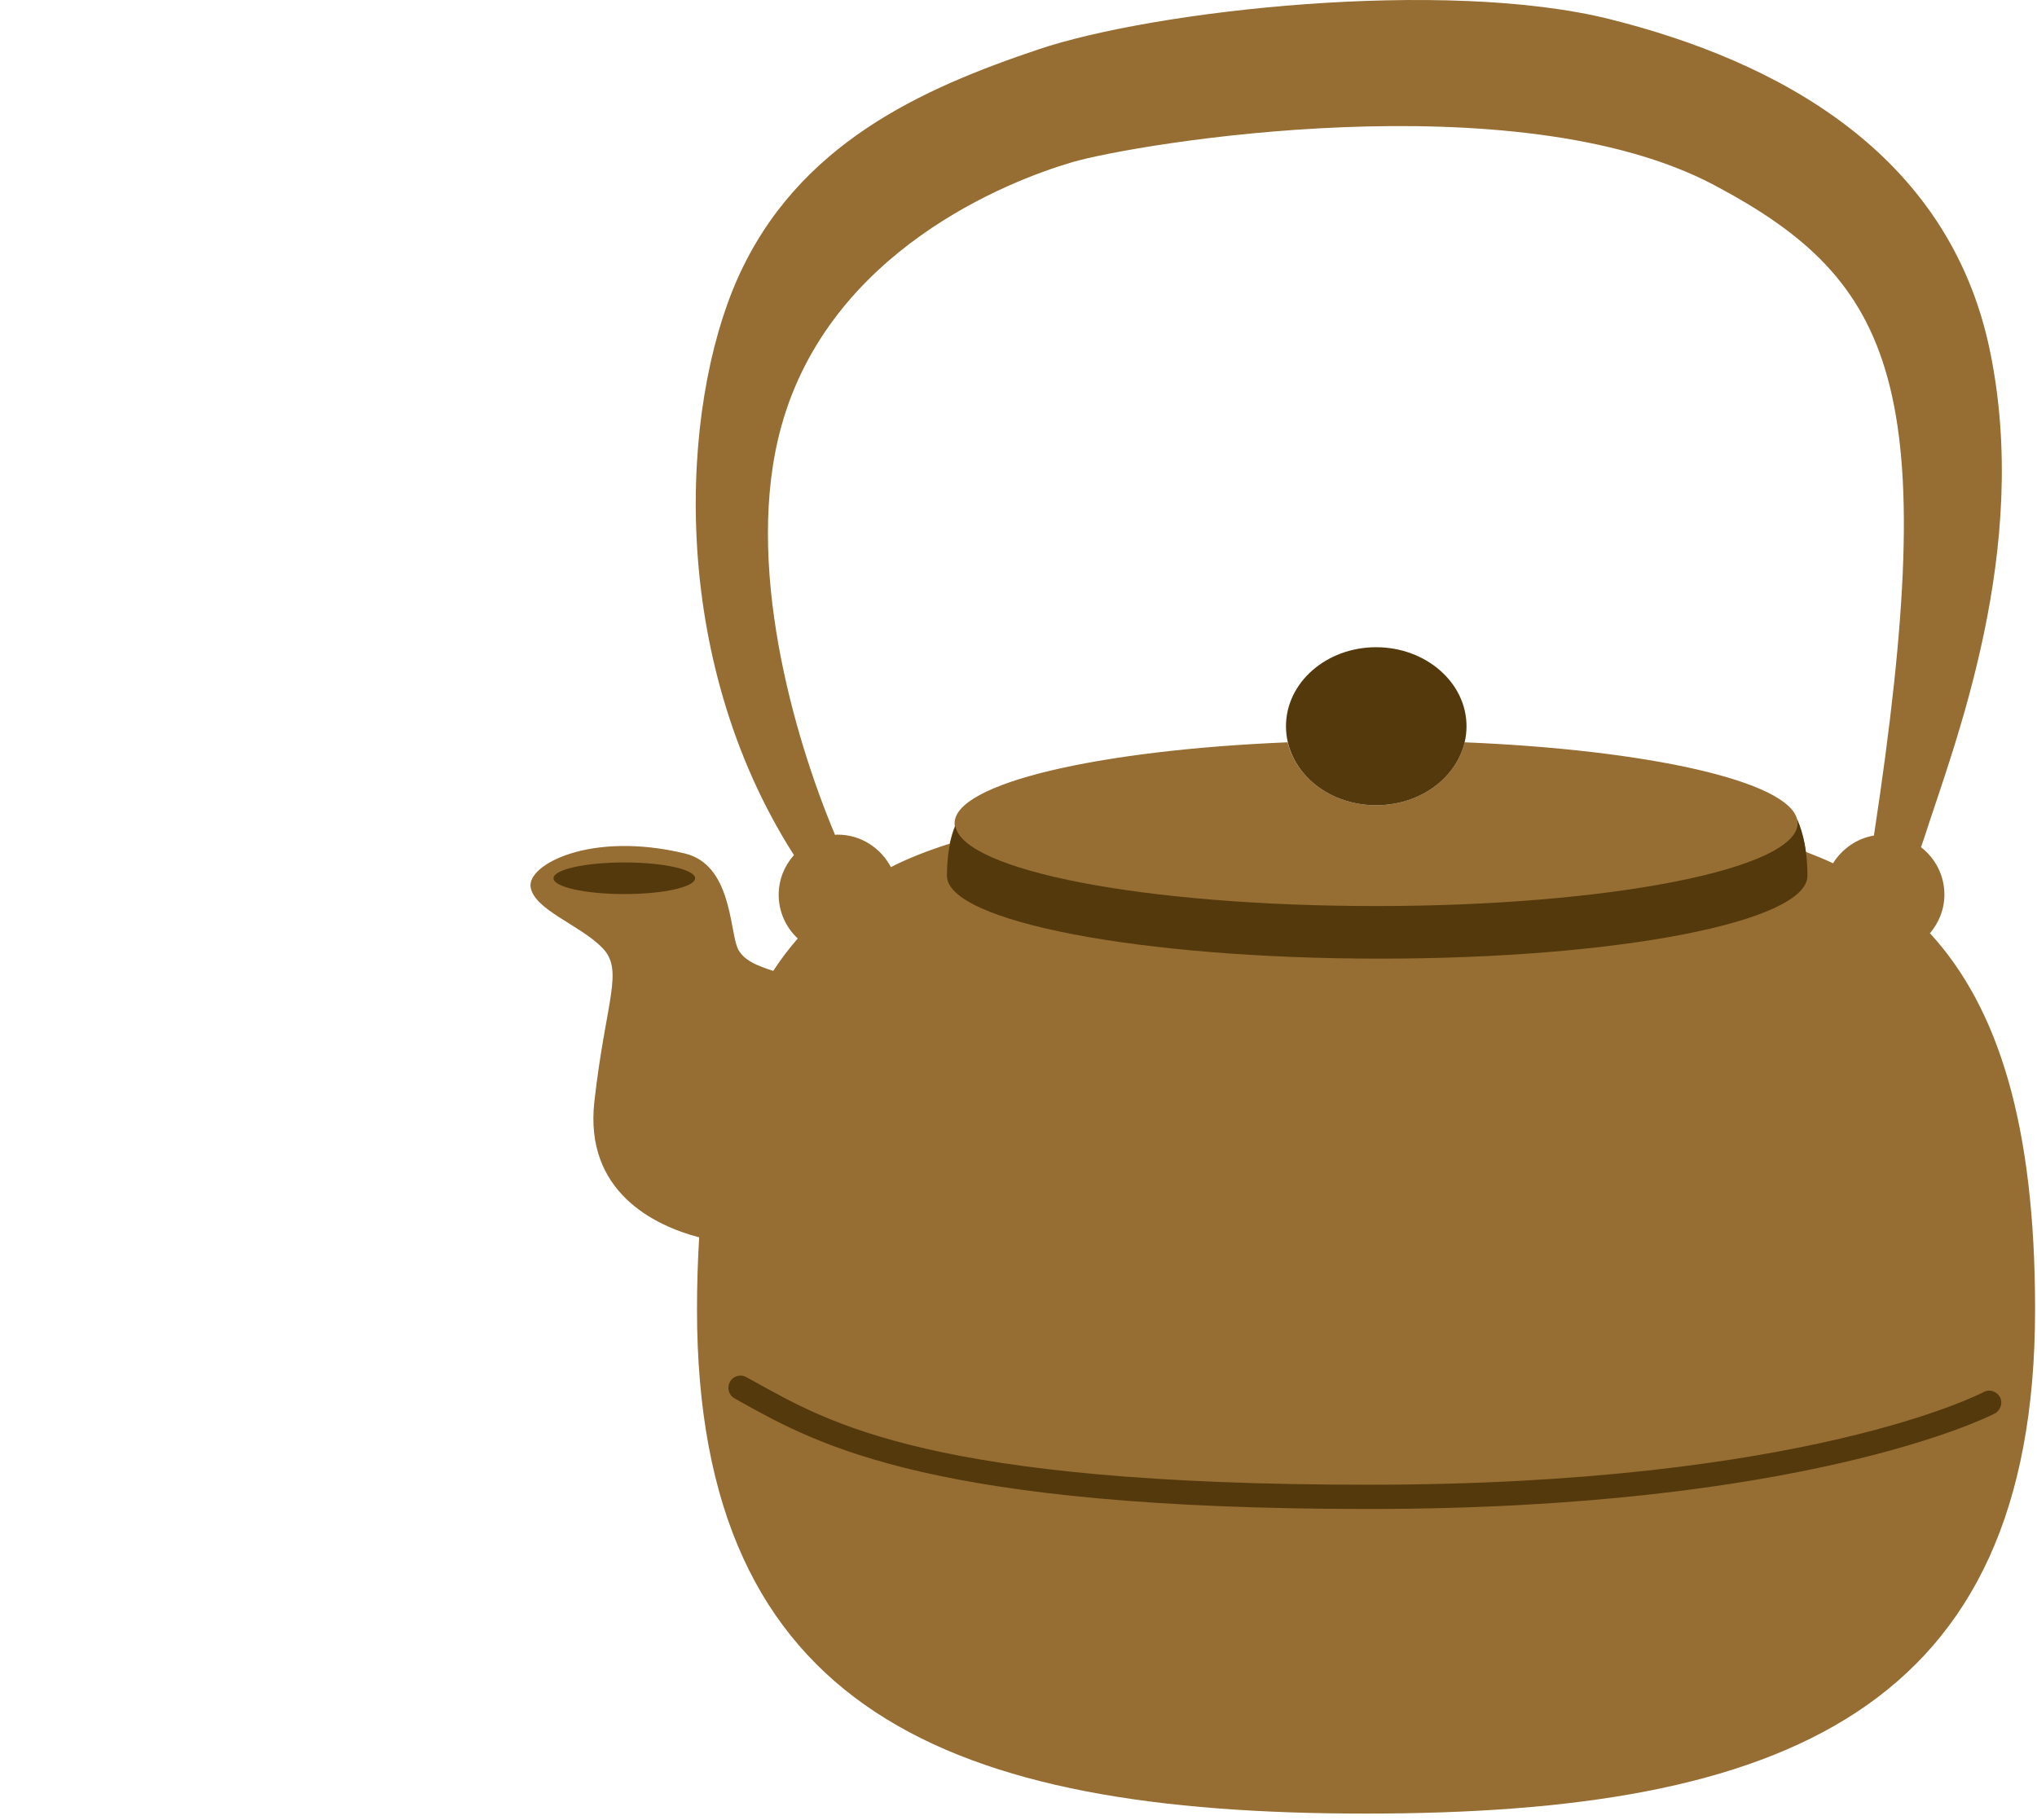 <svg width="216" height="193" viewBox="0 0 216 193" fill="none" xmlns="http://www.w3.org/2000/svg">
<path d="M204.623 99.008C205.576 97.881 206.182 96.466 206.182 94.876C206.182 92.825 205.201 91.004 203.699 89.849C203.815 89.531 203.901 89.271 204.017 88.924C207.222 78.956 215.393 58.325 211.004 37.174C206.615 16.024 188.251 6.431 170.725 2.039C153.169 -2.353 122.303 1.114 110.089 5.246C97.817 9.378 84.564 15.215 78.183 29.604C72.177 43.156 70.704 69.565 84.189 90.687C83.178 91.814 82.572 93.287 82.572 94.905C82.572 96.725 83.351 98.373 84.593 99.528C83.669 100.597 82.803 101.724 81.994 102.967C80.377 102.447 78.731 101.84 78.183 100.482C77.374 98.488 77.519 91.669 72.61 90.513C62.648 88.115 55.863 91.698 56.267 94.096C56.671 96.494 61.465 98.084 63.832 100.482C66.229 102.88 64.236 106.058 63.024 116.836C61.955 126.4 69.405 129.983 74.14 131.225C73.996 133.652 73.909 136.166 73.909 138.853C73.909 181.501 100.762 192.337 144.853 192.337C188.944 192.337 215.797 181.501 215.797 138.853C215.797 119.292 211.899 106.896 204.681 99.008H204.623ZM198.762 88.606C196.914 88.895 195.326 90.022 194.373 91.553C193.449 91.12 192.467 90.716 191.485 90.34C191.312 89.04 190.994 87.884 190.561 86.901C189.637 82.856 174.854 79.533 155.306 78.724C154.411 82.538 150.542 85.399 145.922 85.399C141.302 85.399 137.462 82.538 136.538 78.724C116.354 79.562 101.224 83.087 101.224 87.306C101.224 87.422 101.224 87.508 101.253 87.624C101.022 88.173 100.849 88.808 100.705 89.473C98.51 90.166 96.402 90.975 94.468 91.958C93.399 89.935 91.292 88.519 88.837 88.519C88.751 88.519 88.635 88.519 88.549 88.548C84.189 78.175 78.818 59.683 82.86 45.178C88.029 26.57 106.884 19.202 113.669 17.209C120.455 15.215 160.763 8.482 181.784 19.636C201.014 29.835 205.951 41.104 198.704 88.635L198.762 88.606Z" fill="#966D32"/>
<path d="M77.4 146.568C77.054 147.175 77.285 147.984 77.891 148.301L78.757 148.793C86.842 153.271 99.027 160.033 145.11 160.033C191.194 160.033 210.77 150.324 211.55 149.891C212.156 149.544 212.387 148.764 212.07 148.157C211.723 147.55 210.944 147.29 210.337 147.637C210.164 147.724 191.598 157.461 145.139 157.461C98.68 157.461 87.882 150.873 80.028 146.539L79.133 146.048C78.526 145.701 77.747 145.932 77.4 146.539V146.568Z" fill="#54390D"/>
<path d="M190.56 86.902C190.56 86.902 190.617 87.162 190.617 87.306C190.617 92.16 170.607 96.09 145.949 96.09C121.29 96.09 102.089 92.305 101.309 87.595C100.732 89.011 100.414 90.745 100.414 92.883C100.414 97.737 120.973 101.667 146.324 101.667C171.676 101.667 191.657 97.737 191.657 92.883C191.657 90.398 191.253 88.433 190.56 86.873V86.902Z" fill="#54390D"/>
<path d="M73.708 93.142C73.708 94.067 70.359 94.818 66.201 94.818C62.043 94.818 58.693 94.067 58.693 93.142C58.693 92.218 62.043 91.467 66.201 91.467C70.359 91.467 73.708 92.218 73.708 93.142Z" fill="#54390D"/>
<path d="M155.507 77.019C155.507 81.643 151.234 85.399 145.921 85.399C140.608 85.399 136.363 81.643 136.363 77.019C136.363 72.396 140.637 68.64 145.921 68.64C151.205 68.64 155.507 72.396 155.507 77.019Z" fill="#54390D"/>
<g filter="url(#filter0_f_3_7)">
<path d="M4.779 19.907C5.494 13.803 10.965 9.412 17.061 9.997C18.187 6.85 22.418 4.337 27.601 4.031C32.895 3.718 37.474 5.81 38.861 8.909C39.951 8.737 41.099 8.709 42.276 8.846C48.061 9.522 52.297 13.95 51.736 18.735C51.539 20.418 50.775 21.922 49.614 23.134C52.087 25.05 53.522 28.035 53.152 31.198C52.66 35.402 49.136 38.569 44.816 39.067C43.342 44.476 38.094 48.143 32.351 47.471C29.849 47.178 27.628 46.106 25.903 44.525C23.802 45.254 21.371 45.423 18.901 44.884C12.714 43.533 8.615 38.243 9.747 33.072C9.904 32.358 10.152 31.684 10.479 31.056C6.619 28.898 4.235 24.568 4.781 19.906L4.779 19.907Z" fill="white"/>
</g>
<g filter="url(#filter1_f_3_7)">
<path d="M57.6 73.391C57.594 70.238 55.196 67.679 52.221 67.62C51.853 65.951 49.949 64.422 47.464 63.962C44.925 63.493 42.598 64.291 41.756 65.789C41.24 65.638 40.686 65.556 40.111 65.558C37.28 65.564 34.988 67.572 34.993 70.045C34.995 70.915 35.281 71.725 35.774 72.411C34.473 73.243 33.614 74.681 33.617 76.314C33.621 78.486 35.146 80.307 37.205 80.814C37.616 83.657 39.946 85.834 42.757 85.828C43.981 85.825 45.113 85.409 46.034 84.704C47.007 85.198 48.171 85.427 49.394 85.297C52.457 84.971 54.73 82.514 54.471 79.812C54.435 79.439 54.353 79.081 54.23 78.742C56.213 77.868 57.605 75.801 57.601 73.392L57.6 73.391Z" fill="white"/>
</g>
<defs>
<filter id="filter0_f_3_7" x="0.703" y="0" width="56.506" height="51.55" filterUnits="userSpaceOnUse" color-interpolation-filters="sRGB">
<feFlood flood-opacity="0" result="BackgroundImageFix"/>
<feBlend mode="normal" in="SourceGraphic" in2="BackgroundImageFix" result="shape"/>
<feGaussianBlur stdDeviation="2" result="effect1_foregroundBlur_3_7"/>
</filter>
<filter id="filter1_f_3_7" x="29.617" y="59.828" width="31.982" height="30" filterUnits="userSpaceOnUse" color-interpolation-filters="sRGB">
<feFlood flood-opacity="0" result="BackgroundImageFix"/>
<feBlend mode="normal" in="SourceGraphic" in2="BackgroundImageFix" result="shape"/>
<feGaussianBlur stdDeviation="2" result="effect1_foregroundBlur_3_7"/>
</filter>
</defs>
</svg>

